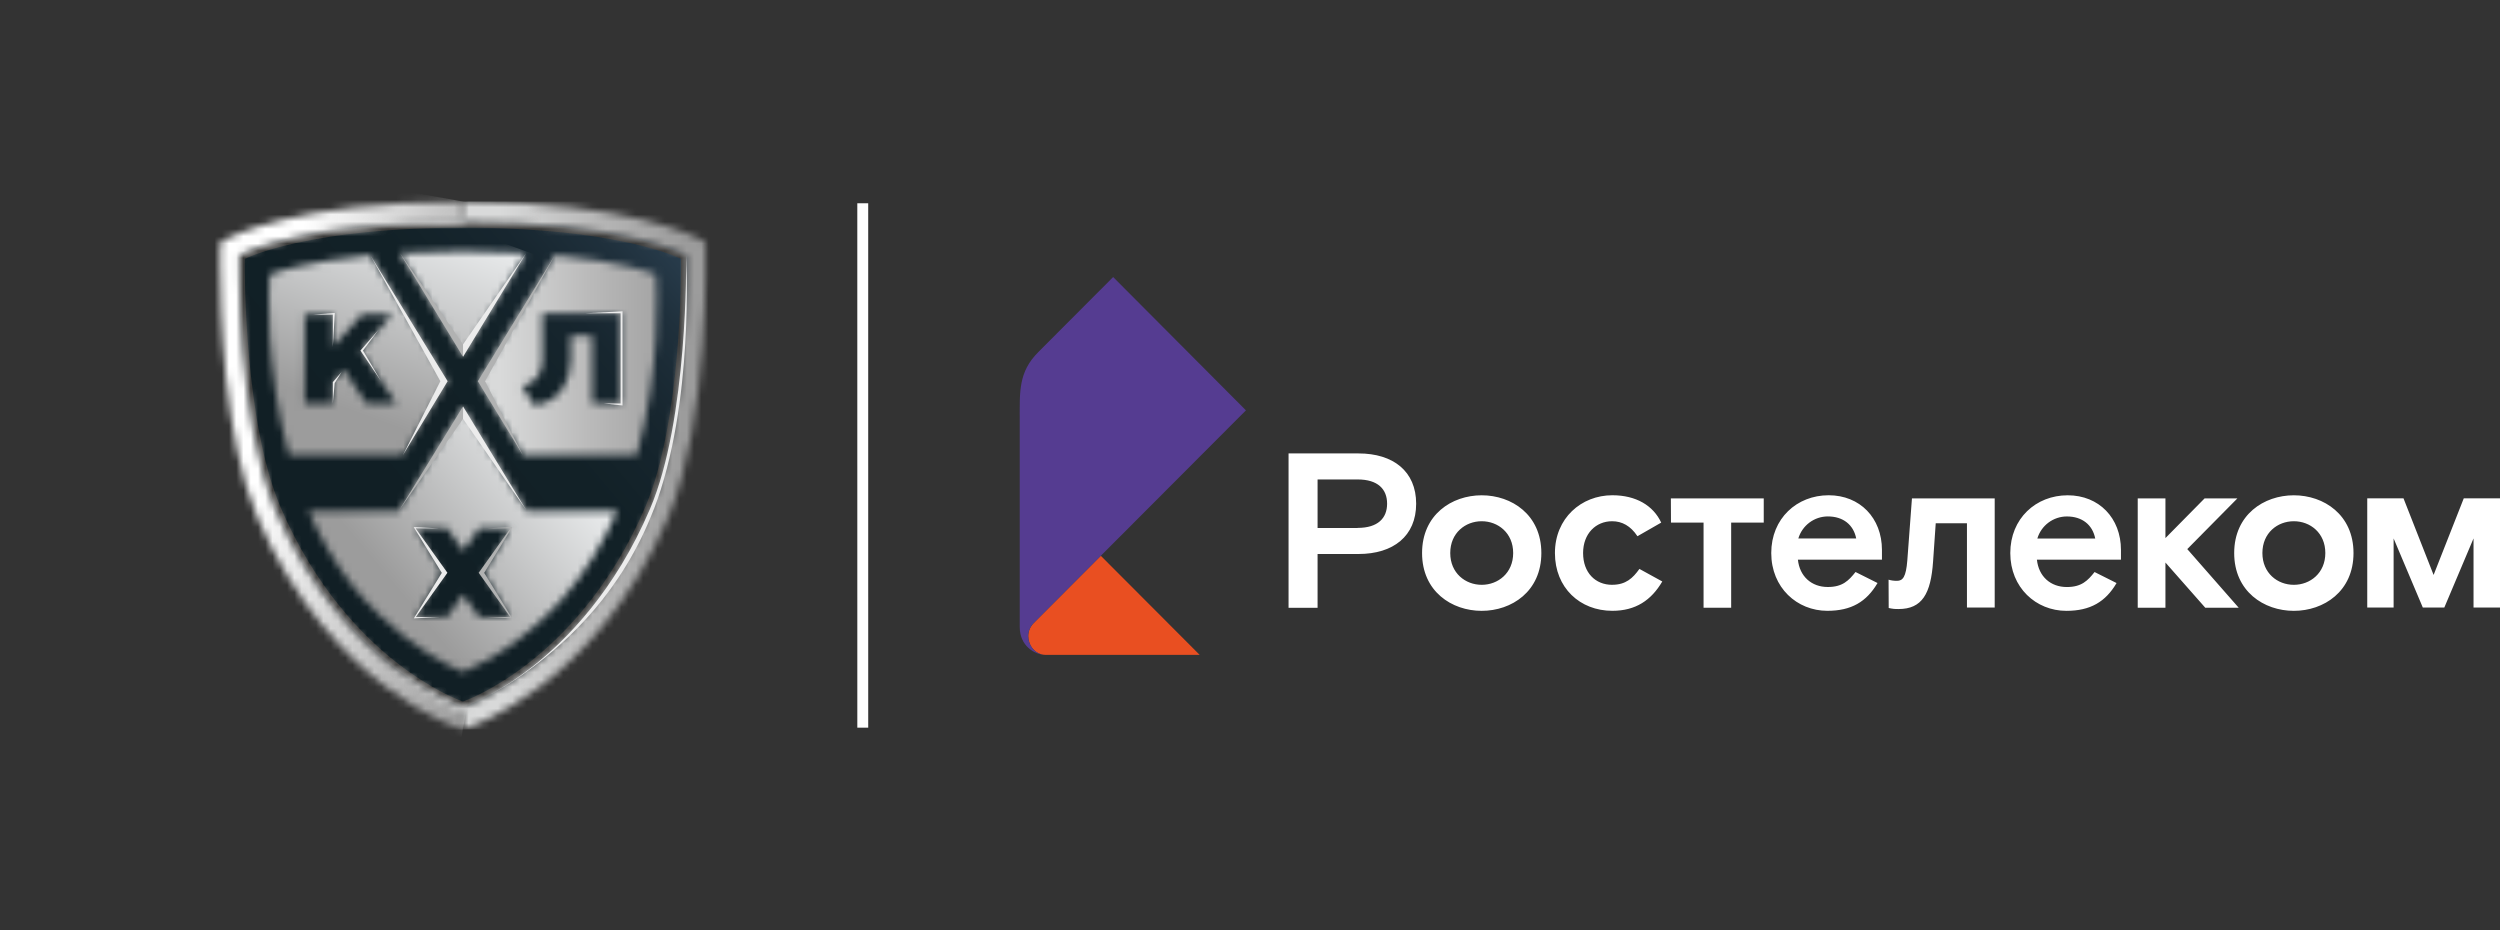 <?xml version="1.0" encoding="UTF-8"?> <svg xmlns="http://www.w3.org/2000/svg" width="344" height="128" viewBox="0 0 344 128" fill="none"><rect x="0" y="0" width="344" height="128" fill="#333333" stroke="none"/> <g clip-path="url(#clip0_13_675)"> <mask id="mask0_13_675" style="mask-type:luminance" maskUnits="userSpaceOnUse" x="33" y="30" width="62" height="68"> <path d="M63.813 30.643C42.114 30.643 33.652 34.913 33.305 35.094L33.072 35.215V35.478C33.072 35.699 32.773 57.755 38.061 70.11C42.871 81.359 49.568 88.146 54.343 91.862C59.527 95.901 63.524 97.253 63.696 97.309L63.827 97.353L63.965 97.307C64.131 97.251 68.122 95.899 73.318 91.86C78.099 88.144 84.792 81.353 89.6 70.108C94.882 57.753 94.589 35.697 94.589 35.476V35.213L94.354 35.092C94.007 34.911 85.545 30.641 63.842 30.641L63.813 30.643Z" fill="white"></path> </mask> <g mask="url(#mask0_13_675)"> <path d="M69.219 0.001L0 58.209L58.436 128.001L127.654 69.793L69.219 0.001Z" fill="url(#paint0_linear_13_675)"></path> </g> <mask id="mask1_13_675" style="mask-type:luminance" maskUnits="userSpaceOnUse" x="37" y="34" width="36" height="29"> <path d="M49.785 43.285H53.921L49.604 48.227L54.497 55.517H50.419L47.29 50.864L45.798 52.574V55.517H41.932V43.285H45.798V47.739L49.785 43.285ZM37.134 37.782L37.116 38.005C37.003 39.586 36.394 50.572 39.77 62.615H55.432L61.591 52.457L50.99 35.126C42.09 35.949 37.941 37.457 37.132 37.782M55.033 34.826L63.695 49.064L72.362 34.826C69.791 34.678 66.915 34.586 63.695 34.586C60.479 34.586 57.602 34.678 55.033 34.826Z" fill="white"></path> </mask> <g mask="url(#mask1_13_675)"> <path d="M40.604 23L27.408 59.335L68.159 74.2L81.355 37.865L40.604 23Z" fill="url(#paint1_linear_13_675)"></path> </g> <mask id="mask2_13_675" style="mask-type:luminance" maskUnits="userSpaceOnUse" x="30" y="27" width="68" height="74"> <path d="M97.121 27.724H30.275V100.371H97.121V27.724Z" fill="white"></path> </mask> <g mask="url(#mask2_13_675)"> <path d="M63.697 31.326C68.304 31.311 72.909 31.532 77.494 31.991C80.622 32.304 83.73 32.797 86.802 33.465C90.959 34.397 93.136 35.34 93.713 35.615C93.732 37.757 93.759 58.142 88.789 69.779C84.042 80.88 77.438 87.577 72.732 91.235C68.026 94.893 64.335 96.305 63.697 96.53C63.054 96.305 59.377 94.909 54.659 91.235C49.94 87.56 43.351 80.876 38.602 69.779C33.632 58.142 33.659 37.759 33.673 35.622C34.253 35.349 36.425 34.403 40.587 33.472C43.658 32.803 46.765 32.311 49.892 31.997C54.478 31.539 59.084 31.317 63.692 31.332M63.692 30.597C41.99 30.597 33.526 34.865 33.176 35.044L32.944 35.169V35.43C32.944 35.651 32.642 57.719 37.932 70.064C42.742 81.313 49.441 88.098 54.214 91.816C59.4 95.851 63.395 97.203 63.568 97.261L63.707 97.307L63.842 97.261C64.012 97.203 67.999 95.851 73.196 91.816C77.977 88.098 84.669 81.309 89.475 70.064C94.761 57.709 94.464 35.651 94.464 35.43V35.169L94.231 35.044C93.882 34.865 85.422 30.597 63.717 30.597" fill="#3A3A39"></path> </g> <mask id="mask3_13_675" style="mask-type:luminance" maskUnits="userSpaceOnUse" x="42" y="55" width="43" height="38"> <path d="M60.809 78.799L57.234 72.712L57.209 72.674L61.527 72.701L63.697 75.738V75.784L63.713 75.805L63.73 75.784L65.933 72.701H70.236L70.153 72.82L66.619 78.83L70.153 84.821L70.215 84.908H65.919L63.713 81.825L61.527 84.881H57.224L60.809 78.799ZM63.697 55.953L54.875 70.316H42.466C44.015 73.931 46.006 77.338 48.394 80.461C53.484 86.748 58.787 90.043 61.624 91.485L61.66 91.504C62.944 92.158 63.695 92.454 63.695 92.454C63.695 92.454 63.844 92.401 64.123 92.285C65.894 91.477 67.603 90.538 69.236 89.477C72.205 87.491 74.918 85.145 77.311 82.492C80.573 78.774 83.032 74.607 84.884 70.349H72.477L63.697 55.953Z" fill="white"></path> </mask> <g mask="url(#mask3_13_675)"> <path d="M67.357 35.017L24.529 71.032L59.991 113.386L102.819 77.37L67.357 35.017Z" fill="url(#paint2_linear_13_675)"></path> </g> <mask id="mask4_13_675" style="mask-type:luminance" maskUnits="userSpaceOnUse" x="30" y="27" width="34" height="74"> <path d="M63.695 27.724H63.437C40.435 27.762 31.352 32.757 30.975 32.97L30.745 33.101L30.314 33.345L30.304 33.84L30.291 34.105C30.291 34.14 30.279 34.788 30.275 35.894V36.342C30.287 42.548 30.747 60.217 35.38 71.091C40.533 83.217 47.808 90.481 53.004 94.434C58.675 98.759 63.104 100.184 63.294 100.242L63.431 100.288L63.693 100.371V97.301L63.555 97.255C63.389 97.201 59.398 95.849 54.202 91.808C49.421 88.094 42.73 81.302 37.922 70.058C32.64 57.701 32.933 35.644 32.933 35.424V35.161L33.164 35.042C33.513 34.861 41.973 30.589 63.678 30.589V27.727L63.695 27.724Z" fill="white"></path> </mask> <g mask="url(#mask4_13_675)"> <path d="M31.282 21.997L17.878 98.181L62.69 106.1L76.094 29.916L31.282 21.997Z" fill="url(#paint3_linear_13_675)"></path> </g> <mask id="mask5_13_675" style="mask-type:luminance" maskUnits="userSpaceOnUse" x="30" y="27" width="68" height="74"> <path d="M97.121 27.724H30.275V100.371H97.121V27.724Z" fill="white"></path> </mask> <g mask="url(#mask5_13_675)"> <path d="M65.855 78.813L70.209 84.906L70.153 84.817L65.867 78.813L70.153 72.818L70.201 72.733L65.855 78.813Z" fill="#484847"></path> <path d="M57.883 83.973L57.904 83.936L61.564 78.813L57.392 72.98L57.195 72.701H60.425L56.919 72.526L60.791 78.826L56.939 85.088L60.448 84.91H57.216L57.883 83.973ZM60.793 78.826L60.718 78.951L60.791 78.822L60.793 78.826Z" fill="#ECECEC"></path> <path d="M70.502 72.52L66.993 72.701H70.223L69.556 73.637L69.515 73.707L65.867 78.815L69.471 83.861L69.533 83.973L70.201 84.908H66.968L70.477 85.088L66.627 78.824L70.502 72.52Z" fill="#B1B2B2"></path> <path d="M43.152 43.285L46.074 43.058L45.798 47.737V43.285H43.152Z" fill="#ECECEC"></path> <path d="M45.796 55.52L46.054 52.712L47.004 51.199L45.796 52.578V55.52Z" fill="#ECECEC"></path> <path d="M52.1 45.368L49.949 48.243L52.41 52.409L49.593 48.243L52.1 45.368Z" fill="#ECECEC"></path> <path d="M54.222 91.839L54.015 91.674L54.222 91.835" fill="#868786"></path> <path d="M54.013 91.675L53.907 91.589L54.019 91.681" fill="#868786"></path> </g> <mask id="mask6_13_675" style="mask-type:luminance" maskUnits="userSpaceOnUse" x="45" y="27" width="53" height="74"> <path d="M71.843 53.076C72.351 53.006 72.835 52.812 73.251 52.51C73.667 52.209 74.003 51.809 74.229 51.347C74.239 51.328 74.245 51.314 74.254 51.295C74.511 50.704 74.642 50.065 74.636 49.42V43.102H85.393V55.515H81.481V46.229H78.548V49.458C78.357 55.695 73.47 55.749 73.47 55.749L71.843 53.076ZM65.761 52.451L71.947 62.608H87.611C90.984 50.566 90.375 39.58 90.263 37.998L90.244 37.776C89.434 37.45 85.268 35.938 76.334 35.117L65.761 52.451ZM63.697 27.718V29.822C50.325 30.418 45.727 31.77 45.727 31.77C50.329 31.084 56.315 30.584 63.753 30.582C85.418 30.582 93.865 34.855 94.213 35.036L94.443 35.155V35.417C94.443 35.638 94.745 57.694 89.455 70.052C84.643 81.3 77.945 88.087 73.173 91.802C67.976 95.843 63.99 97.193 63.819 97.249L63.682 97.295V97.305L63.557 97.261C63.389 97.207 59.4 95.859 54.204 91.845C54.133 91.791 54.064 91.739 53.996 91.685C54.058 91.745 54.129 91.808 54.191 91.876C57.309 95.316 63.389 97.993 63.545 98.049L63.667 98.09V100.367L63.929 100.284L64.071 100.238C64.254 100.182 68.685 98.755 74.358 94.43C79.554 90.472 86.829 83.213 91.984 71.099C97.65 57.798 97.077 34.347 97.069 34.111V33.847L97.054 33.351L96.655 33.101L96.422 32.97C96.048 32.761 86.966 27.762 63.961 27.724L63.697 27.718Z" fill="white"></path> </mask> <g mask="url(#mask6_13_675)"> <path d="M97.684 27.724H45.727V100.372H97.684V27.724Z" fill="url(#paint4_linear_13_675)"></path> </g> <path d="M89.978 70.07C95.572 55.563 94.416 35.395 94.412 35.172V35.434C94.412 35.655 94.709 57.724 89.423 70.07C84.614 81.319 77.916 88.106 73.142 91.82C71.323 93.245 69.391 94.519 67.365 95.628C69.438 94.52 71.417 93.247 73.285 91.82C78.176 88.106 85.549 81.525 89.968 70.07" fill="#ECECEC"></path> <path d="M80.591 43.102L85.661 42.829V55.795L83.05 55.513H85.395V43.102H80.591Z" fill="#ECECEC"></path> <path d="M55.436 62.631L60.595 52.455L50.994 35.18L61.593 52.455L55.436 62.631Z" fill="#ECECEC"></path> <path d="M63.715 49.099V47.387L55.05 34.849L63.715 49.099Z" fill="#B1B2B2"></path> <path d="M63.715 55.922V57.634L54.969 70.16L63.715 55.922Z" fill="#B1B2B2"></path> <path d="M63.715 55.922V57.634L72.383 70.16L63.715 55.922Z" fill="#ECECEC"></path> <path d="M71.953 62.631L66.75 52.455L76.326 35.163L65.752 52.455L71.953 62.631Z" fill="#B1B2B2"></path> <path d="M63.713 49.099V47.387L72.377 34.859L63.713 49.099Z" fill="#ECECEC"></path> <path d="M165.078 90.114H143.912C142.382 90.114 141.484 88.743 141.484 87.548C141.483 87.211 141.548 86.877 141.677 86.566C141.805 86.255 141.994 85.973 142.232 85.735L151.47 76.476L165.078 90.114Z" fill="#E94F21"></path> <path d="M300.969 75.555L308.049 83.627H303.447L297.965 77.405V83.627H294.151V68.577H297.965V74.039L303.355 68.577H307.866L300.969 75.555ZM186.81 72.639C189.593 72.639 190.865 71.303 190.865 69.306C190.865 67.308 189.593 65.973 186.81 65.973H181.298V72.649H186.81M186.929 62.392C191.709 62.392 194.863 64.85 194.863 69.31C194.863 73.77 191.714 76.23 186.929 76.23H181.298V83.633H177.305V62.386H186.929M203.882 80.471C206.124 80.471 208.213 78.861 208.213 76.097C208.213 73.332 206.124 71.722 203.882 71.722C201.639 71.722 199.554 73.328 199.554 76.097C199.554 78.865 201.643 80.471 203.882 80.471ZM203.882 68.152C208.001 68.152 212.09 70.82 212.09 76.101C212.09 81.382 208.001 84.052 203.882 84.052C199.762 84.052 195.677 81.382 195.677 76.101C195.677 70.82 199.764 68.152 203.882 68.152ZM221.828 80.471C219.527 80.471 217.833 78.805 217.833 76.097C217.833 73.428 219.588 71.722 221.828 71.722C223.19 71.722 224.373 72.36 225.312 73.784L228.582 71.91C227.49 69.572 225.129 68.147 221.857 68.147C217.59 68.147 213.959 71.303 213.959 76.097C213.959 80.89 217.411 84.048 221.857 84.048C225.069 84.048 227.218 82.59 228.731 80.011L225.584 78.282C224.674 79.557 223.714 80.467 221.828 80.467M262.448 77.097C262.267 79.405 261.825 79.921 261.027 79.921C260.634 79.929 260.243 79.876 259.867 79.765L259.885 83.659C260.328 83.768 260.783 83.817 261.239 83.804C264.477 83.804 265.689 81.709 265.992 77.249L266.356 72.001H270.653V83.596H274.471V68.577H263.084L262.448 77.097ZM255.414 74.095C255.048 72.22 253.627 71.06 251.507 71.06C250.595 71.062 249.708 71.359 248.977 71.905C248.247 72.452 247.711 73.22 247.449 74.095H255.414ZM251.627 68.147C255.928 68.147 258.956 71.272 258.956 75.672V77.007H247.391C247.63 79.313 249.262 80.771 251.507 80.771C253.535 80.771 254.381 79.89 255.321 78.707L258.349 80.223C256.836 82.802 254.747 84.048 251.446 84.048C247.268 84.048 243.724 80.861 243.724 76.097C243.724 71.333 247.258 68.147 251.623 68.147M288.302 74.099C287.938 72.224 286.514 71.064 284.396 71.064C283.484 71.067 282.598 71.363 281.867 71.91C281.136 72.456 280.601 73.224 280.339 74.099H288.302ZM284.517 68.152C288.817 68.152 291.844 71.276 291.844 75.676V77.011H280.279C280.522 79.317 282.149 80.775 284.396 80.775C286.425 80.775 287.273 79.894 288.213 78.711L291.239 80.228C289.726 82.806 287.635 84.052 284.336 84.052C280.158 84.052 276.616 80.865 276.616 76.101C276.616 71.337 280.15 68.152 284.515 68.152M229.927 71.914H234.41V83.627H238.208V71.914H242.691V68.581H229.912L229.927 71.914ZM315.633 80.471C317.876 80.471 319.965 78.861 319.965 76.097C319.965 73.332 317.887 71.722 315.633 71.722C313.38 71.722 311.306 73.328 311.306 76.097C311.306 78.865 313.384 80.471 315.633 80.471ZM315.633 68.152C319.753 68.152 323.842 70.82 323.842 76.101C323.842 81.382 319.753 84.052 315.633 84.052C311.514 84.052 307.425 81.379 307.425 76.101C307.425 70.822 311.514 68.152 315.629 68.152M339.016 68.568L334.863 79.115L330.722 68.573H325.733V83.596H329.361V74.087L333.378 83.596H336.338L340.358 74.087V83.596H344.008V68.573L339.016 68.568Z" fill="white"></path> <path d="M143.912 90.114C142.314 90.114 140.316 88.833 140.316 86.285V57.765C140.316 53.913 140.119 51.201 142.867 48.449L153.17 38.121L171.441 56.465L142.233 85.735C141.994 85.973 141.806 86.255 141.677 86.566C141.549 86.877 141.483 87.211 141.484 87.548C141.484 88.743 142.384 90.114 143.912 90.114Z" fill="#553C91"></path> <path d="M118.715 27.972L118.717 100.124" stroke="white" stroke-width="1.5" stroke-miterlimit="10"></path> </g> <defs> <linearGradient id="paint0_linear_13_675" x1="45.171" y1="82.731" x2="97.527" y2="38.895" gradientUnits="userSpaceOnUse"> <stop stop-color="#111F25"></stop> <stop offset="0.18" stop-color="#111F25"></stop> <stop offset="0.56" stop-color="#122127"></stop> <stop offset="0.75" stop-color="#17262F"></stop> <stop offset="0.89" stop-color="#1F303C"></stop> <stop offset="1" stop-color="#293D4D"></stop> </linearGradient> <linearGradient id="paint1_linear_13_675" x1="62.17" y1="31.032" x2="49.397" y2="66.049" gradientUnits="userSpaceOnUse"> <stop stop-color="#EAECED"></stop> <stop offset="0.77" stop-color="#9C9C9C"></stop> <stop offset="1" stop-color="#9C9C9C"></stop> </linearGradient> <linearGradient id="paint2_linear_13_675" x1="81.034" y1="65.797" x2="54.597" y2="87.932" gradientUnits="userSpaceOnUse"> <stop stop-color="#EAECED"></stop> <stop offset="0.02" stop-color="#EAECED"></stop> <stop offset="0.87" stop-color="#9C9C9C"></stop> <stop offset="1" stop-color="#9C9C9C"></stop> </linearGradient> <linearGradient id="paint3_linear_13_675" x1="26.148" y1="57.788" x2="69.966" y2="65.498" gradientUnits="userSpaceOnUse"> <stop stop-color="white"></stop> <stop offset="0.24" stop-color="white"></stop> <stop offset="0.62" stop-color="#CBCBCB"></stop> <stop offset="1" stop-color="#9C9C9C"></stop> </linearGradient> <linearGradient id="paint4_linear_13_675" x1="45.654" y1="60.136" x2="97.048" y2="60.136" gradientUnits="userSpaceOnUse"> <stop stop-color="#D9DADA"></stop> <stop offset="0.45" stop-color="#D9DADA"></stop> <stop offset="0.68" stop-color="#BBBBBB"></stop> <stop offset="0.94" stop-color="#9C9C9C"></stop> <stop offset="1" stop-color="#9C9C9C"></stop> </linearGradient> <clipPath id="clip0_13_675"> <rect width="344" height="128" fill="white"></rect> </clipPath> </defs> </svg> 